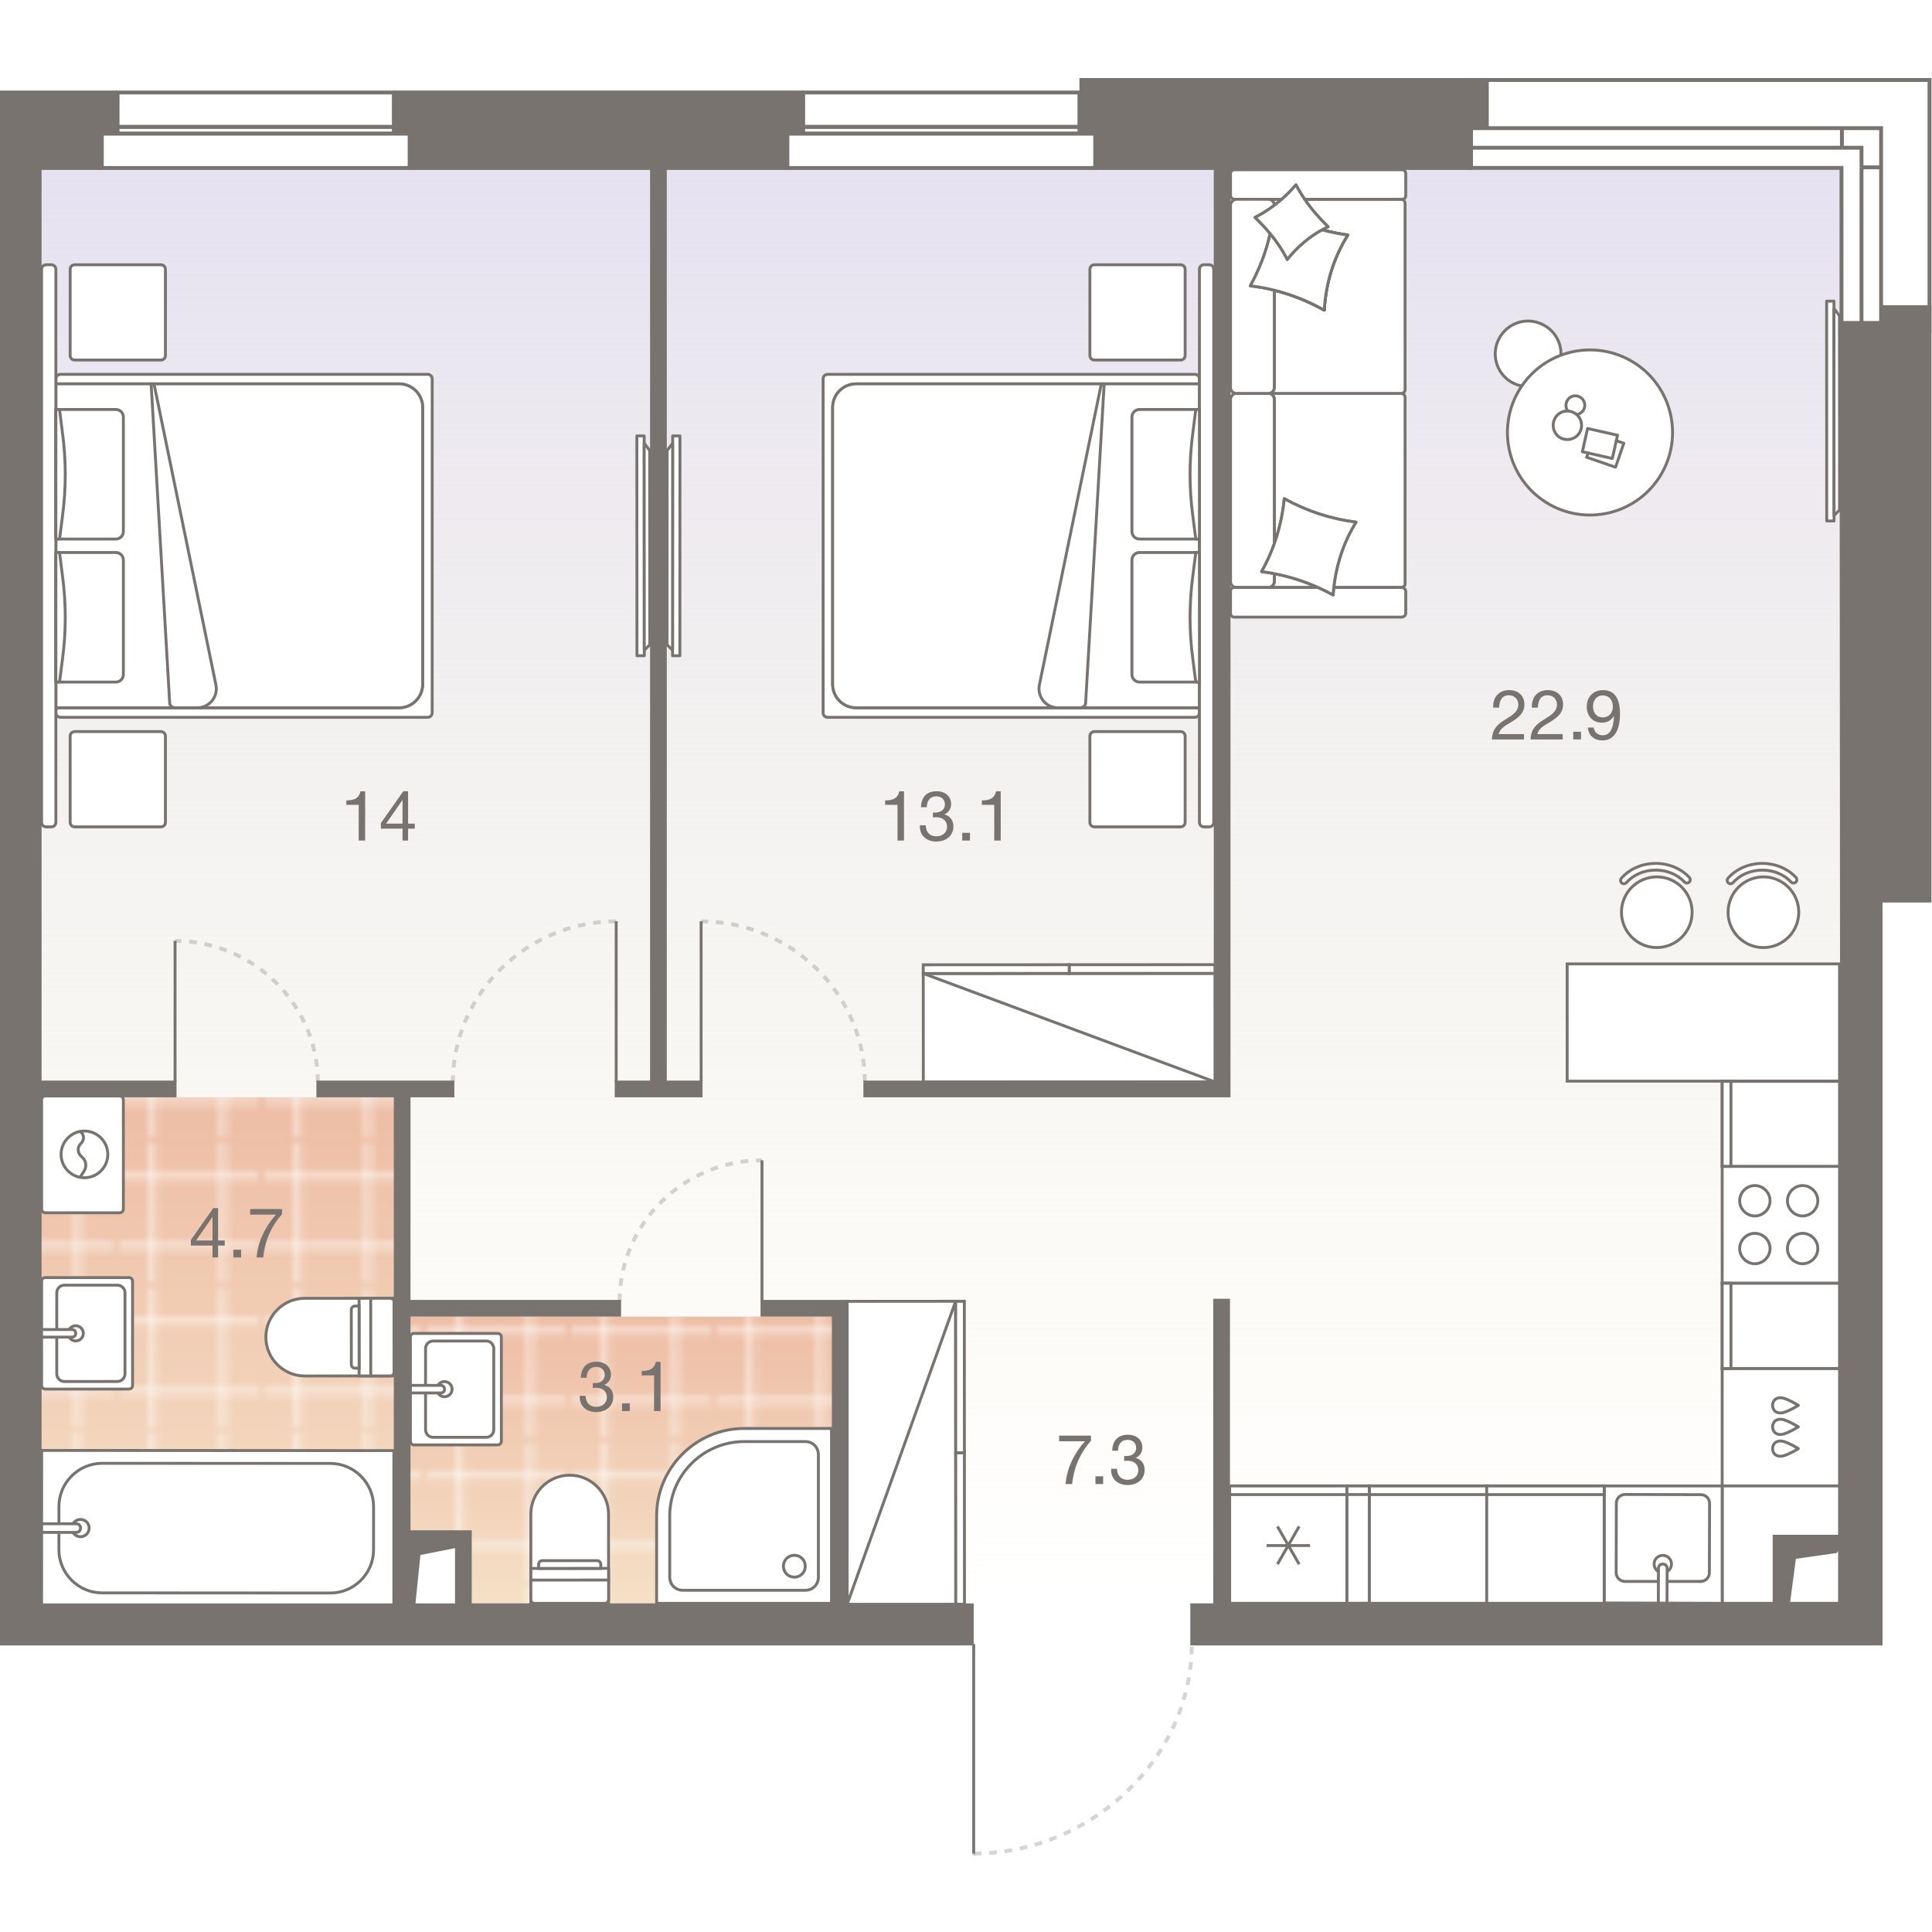 <?xml version="1.0" encoding="UTF-8"?><!-- DO NOT EDIT THIS, THIS FILE IS GENERATED FROM "2_11_6.original.svg" using transform-svgs.js script --><svg id="plan" xmlns="http://www.w3.org/2000/svg" xmlns:xlink="http://www.w3.org/1999/xlink" viewBox="0 0 500 480" width="200" height="200"><defs><linearGradient id="New_Gradient_Swatch_1" x1="243.602" y1="33.477" x2="243.602" y2="404.954" gradientUnits="userSpaceOnUse"><stop offset="0" stop-color="#e6e1f1"/><stop offset="1" stop-color="#f3efd7" stop-opacity="0"/></linearGradient><linearGradient id="linear-gradient" x1="56.345" y1="273.984" x2="56.345" y2="406.123" gradientUnits="userSpaceOnUse"><stop offset="0" stop-color="#eebda5"/><stop offset="1" stop-color="#f5e1c7"/></linearGradient><pattern id="New_Pattern" x="0" y="0" width="20.195" height="20.195" patternTransform="translate(-25428.187 -23070.653) rotate(-180) scale(1.788)" patternUnits="userSpaceOnUse" viewBox="0 0 20.195 20.195"><g><rect width="20.195" height="20.195" fill="none"/><g><line x1="20.195" y1="5.049" x2="0" y2="5.049" fill="none" stroke="#fff" stroke-width=".5"/><line x1="0" y1="15.146" x2="20.195" y2="15.146" fill="none" stroke="#fff" stroke-width=".5"/><line x1="5.049" y1="0" x2="5.049" y2="20.195" fill="none" stroke="#fff" stroke-width=".5"/><line x1="15.147" y1="20.195" x2="15.147" y2="0" fill="none" stroke="#fff" stroke-width=".5"/></g></g></pattern><linearGradient id="linear-gradient-2" x1="160.434" y1="330.738" x2="160.434" y2="407.294" xlink:href="#linear-gradient"/><pattern id="New_Pattern-2" patternTransform="translate(-25386.191 -23030.593) rotate(-180) scale(1.788)" xlink:href="#New_Pattern"/></defs><g id="Floor"><path d="m459.101,387.559h17.474V33.477H10.631v371.477h91.725v-18.613h19.202v18.613h337.543v-17.395Z" fill="url(#New_Gradient_Swatch_1)"/><g id="Wet_Floor"><rect x="9.633" y="273.984" width="93.424" height="132.139" fill="url(#linear-gradient)"/><rect x="9.633" y="273.984" width="93.424" height="132.139" fill="url(#New_Pattern)"/></g><g id="Wet_Floor-2"><polygon points="105.208 330.738 105.208 387.216 121.181 387.216 121.181 407.294 121.745 407.294 122.378 407.294 215.66 407.294 215.66 407.294 215.66 407.294 215.66 330.738 105.208 330.738" fill="url(#linear-gradient-2)"/><polygon points="105.208 330.738 105.208 387.216 121.181 387.216 121.181 407.294 215.66 407.294 215.66 407.294 215.66 407.294 215.66 330.738 105.208 330.738" fill="url(#New_Pattern-2)"/></g></g><g id="Furniture"><g id="bath"><g id="Bathroom"><g id="Sink"><path id="Vector_27" d="m33.328,349.49l-21.579.001c-.589,0-.981-.392-.981-.981l-.001-13.158-.001-13.732c0-.589.392-.981.981-.981l21.579-.001c.589,0,.981.392.981.981l.002,26.89c0,.589-.392.981-.981.981Z" fill="#fff" stroke="#79736f" stroke-width=".75"/><path id="Vector_28" d="m14.691,345.567l-.001-21.005c0-1.079.883-1.962,1.962-1.962l13.732-.001c1.079,0,1.962.883,1.962,1.962l.001,21.005c0,1.079-.883,1.962-1.962,1.962l-13.732.001c-1.079,0-1.962-.883-1.962-1.962Z" fill="#fff" stroke="#79736f" stroke-width=".75"/><circle id="Ellipse_108" cx="19.595" cy="335.065" r="1.962" fill="#fff" stroke="#79736f" stroke-width=".75"/><path id="Vector_29" d="m10.767,336.046v-1.962s7.847-.001,7.847-.001c.589,0,.981.392.981.981s-.392.981-.981.981l-7.847.001Z" fill="#fff" stroke="#79736f" stroke-width=".75"/></g><g id="Bath"><path id="Vector_53" d="m10.782,365.368l-.022,40.243,91.167.049v-40.243l-91.145-.049Z" fill="#fff" stroke="#79736f" stroke-width=".75"/><path id="Vector_54" d="m15.251,379.874l-.006,11.178c-.003,6.148,5.024,11.181,11.172,11.185l59.071.032c6.148.003,11.181-5.024,11.185-11.172l.006-11.178c.003-6.148-5.024-11.181-11.172-11.185l-59.071-.032c-6.148-.003-11.181,5.024-11.185,11.172Z" fill="#fff" stroke="#79736f" stroke-width=".75"/><circle id="Ellipse_109" cx="20.837" cy="385.467" r="2.236" fill="#fff" stroke="#79736f" stroke-width=".75"/><path id="Vector_55" d="m10.777,384.343l-.001,2.236,8.943.005c.671 0,1.118-.447,1.119-1.117 0-.671-.447-1.118-1.117-1.119l-8.943-.005Z" fill="#fff" stroke="#79736f" stroke-width=".75"/></g><g id="WC"><path id="Vector_23" d="m95.941,325.991l.011,20.104,6.031-.003-.011-20.104-6.031.003Z" fill="#fff" stroke="#79736f" stroke-width=".75"/><path id="Vector_24" d="m100.967,325.988l-22.114.012c-5.529.003-10.049,4.529-10.046,10.057.003,5.529,4.529,10.049,10.057,10.046l22.114-.012c.603-0,1.005-.403,1.005-1.006l-.01-18.093c-0-.603-.403-1.005-1.006-1.005Z" fill="#fff" stroke="#79736f" stroke-width=".75"/><path id="Vector_25" d="m92.926,325.993l.011,20.104,3.015-.002-.011-20.104-3.015.002Z" fill="#fff" stroke="#79736f" stroke-width=".75"/><path id="Vector_26" d="m90.917,329.009l.008,14.073c0.0.603.403,1.005,1.006,1.005l1.005-.001-.009-16.083-1.005.001c-.603 0-1.005.403-1.005,1.006Z" fill="#fff" stroke="#79736f" stroke-width=".75"/></g><g id="Wash"><path id="Vector_59" d="m31.927,302.86l-.003-28.211c0-.605-.403-1.008-1.008-1.007l-19.143.002c-.605,0-1.008.403-1.007,1.008l.003,28.211c0,.605.403,1.008,1.008,1.007l19.143-.002c.605,0,1.008-.403,1.007-1.008Z" fill="#fff" stroke="#79736f" stroke-width=".75"/><g id="Vector_60"><path d="m20.642,294.801l1.108-1.713c.705-1.108.604-2.62-.403-3.526l-.504-.504c-.806-.806-.806-2.216-0-3.023l.202-.202c.907-.907.705-2.519-.504-3.123m1.311,12.09c-3.325 0-6.045-2.72-6.046-6.045-0-3.325,2.72-6.045,6.045-6.046,3.325-0,6.045,2.72,6.046,6.045s-2.72,6.045-6.045,6.046Z" fill="#fff"/><path d="m20.642,294.801l1.108-1.713c.705-1.108.604-2.62-.403-3.526l-.504-.504c-.806-.806-.806-2.216-0-3.023l.202-.202c.907-.907.705-2.519-.504-3.123m1.311,12.09c-3.325 0-6.045-2.72-6.046-6.045-0-3.325,2.72-6.045,6.045-6.046,3.325-0,6.045,2.72,6.046,6.045s-2.72,6.045-6.045,6.046Z" fill="none" stroke="#79736f" stroke-width=".75"/></g></g></g><g id="Bathroom-2"><g id="Sink-2"><path id="Vector_27-2" d="m128.769,363.938l-21.579.001c-.589,0-.981-.392-.981-.981l-.001-13.158-.001-13.732c0-.589.392-.981.981-.981l21.579-.001c.589,0,.981.392.981.981l.002,26.89c0,.589-.392.981-.981.981Z" fill="#fff" stroke="#79736f" stroke-width=".75"/><path id="Vector_28-2" d="m110.133,360.016l-.001-21.005c0-1.079.883-1.962,1.962-1.962l13.732-.001c1.079,0,1.962.883,1.962,1.962l.001,21.005c0,1.079-.883,1.962-1.962,1.962l-13.732.001c-1.079,0-1.962-.883-1.962-1.962Z" fill="#fff" stroke="#79736f" stroke-width=".75"/><circle id="Ellipse_108-2" cx="115.037" cy="349.513" r="1.962" fill="#fff" stroke="#79736f" stroke-width=".75"/><path id="Vector_29-2" d="m106.209,350.494v-1.962s7.847-.001,7.847-.001c.589,0,.981.392.981.981s-.392.981-.981.981l-7.847.001Z" fill="#fff" stroke="#79736f" stroke-width=".75"/></g><g id="WC-2"><path id="Vector_23-2" d="m157.493,398.912l-20.104.011.003,6.031,20.104-.011-.003-6.031Z" fill="#fff" stroke="#79736f" stroke-width=".75"/><path id="Vector_24-2" d="m157.496,403.938l-.012-22.114c-.003-5.529-4.529-10.049-10.057-10.046s-10.049,4.529-10.046,10.057l.012,22.114c0.0.603.403,1.005,1.006,1.005l18.093-.01c.603-0,1.005-.403,1.005-1.006Z" fill="#fff" stroke="#79736f" stroke-width=".75"/><path id="Vector_25-2" d="m157.492,395.896l-20.104.011.002,3.015,20.104-.011-.002-3.015Z" fill="#fff" stroke="#79736f" stroke-width=".75"/><path id="Vector_26-2" d="m154.475,393.888l-14.073.008c-.603 0-1.005.403-1.005,1.006l.001,1.005,16.083-.009-.001-1.005c-0-.603-.403-1.005-1.006-1.005Z" fill="#fff" stroke="#79736f" stroke-width=".75"/></g><g id="Shower"><path id="Vector_61" d="m215.196,404.954h-45.265v-22.633c0-12.448,10.185-22.633,22.633-22.633h22.633v45.265Z" fill="#fff" stroke="#79736f" stroke-width=".75"/><path id="Vector_62" d="m211.801,398.164c0,1.924-1.471,3.395-3.395,3.395h-31.686c-1.924,0-3.395-1.471-3.395-3.395v-15.843c0-10.637,8.714-19.238,19.238-19.238h15.843c1.924,0,3.395,1.471,3.395,3.395v31.686Z" fill="#fff" stroke="#79736f" stroke-width=".75"/><path id="Vector_63" d="m205.577,392.506c-1.584,0-2.829,1.245-2.829,2.829s1.245,2.829,2.829,2.829,2.829-1.245,2.829-2.829-1.245-2.829-2.829-2.829Z" fill="#fff" stroke="#79736f" stroke-width=".75"/></g></g></g><g id="kitchens"><g id="Kitchen"><g id="bar_counter"><g><circle cx="428.777" cy="226.081" r="9.144" fill="#fff" stroke="#79736f" stroke-linecap="round" stroke-miterlimit="10" stroke-width=".75"/><path d="m437.436,217.671c0-.211-.077-.423-.233-.588-2.152-2.308-5.325-3.632-8.701-3.633-3.485-.001-6.721,1.393-8.88,3.822-.317.357-.285.902.072,1.219s.902.283,1.219-.072c1.829-2.061,4.596-3.243,7.588-3.242,2.9.001,5.612,1.124,7.44,3.083.325.349.872.368,1.219.042.182-.17.275-.4.275-.63Z" fill="#fff" stroke="#79736f" stroke-linecap="round" stroke-miterlimit="10" stroke-width=".75"/></g><g><circle cx="456.37" cy="226.087" r="9.144" fill="#fff" stroke="#79736f" stroke-linecap="round" stroke-miterlimit="10" stroke-width=".75"/><path d="m465.029,217.676c0-.211-.077-.423-.233-.588-2.152-2.308-5.325-3.632-8.701-3.633-3.485-.001-6.721,1.393-8.88,3.822-.317.357-.285.902.072,1.219.357.317.902.283,1.219-.072,1.829-2.061,4.596-3.243,7.588-3.242,2.9.001,5.612,1.124,7.44,3.083.325.349.872.368,1.219.042.182-.17.275-.4.275-.63Z" fill="#fff" stroke="#79736f" stroke-linecap="round" stroke-miterlimit="10" stroke-width=".75"/></g><rect x="425.657" y="219.38" width="30.343" height="70.494" transform="translate(695.456 -186.201) rotate(90)" fill="#fff" stroke="#79736f" stroke-linecap="round" stroke-miterlimit="10" stroke-width=".75"/></g><g id="Dishwasher"><rect x="445.698" y="344.16" width="30.377" height="30.398" fill="#fff" stroke="#79736f" stroke-linecap="round" stroke-miterlimit="10" stroke-width=".75"/><path d="m465.41,364.913c-.87.54-1.777,1.02-2.713,1.434-.551.244-1.125.469-1.725.516-.022.002-.044.003-.066.005-.465.026-.954-.068-1.349-.323-.517-.333-.792-.958-.812-1.57h-.012c-.001-.024.006-.049.006-.073s-.007-.049-.006-.073h.012c.02-.613.295-1.237.812-1.57.396-.255.884-.35,1.349-.323.022.001.044.003.066.005.6.047,1.174.272,1.725.516.936.414,1.843.894,2.713,1.434-.007.004-.015.008-.023.012.008.004.016.008.023.012Z" fill="none" stroke="#79736f" stroke-linecap="round" stroke-linejoin="round" stroke-width=".75"/><path d="m465.409,359.282c-.87.54-1.777,1.02-2.713,1.434-.551.244-1.125.469-1.725.516-.022.002-.044.003-.066.005-.465.026-.954-.068-1.349-.323-.517-.333-.792-.958-.812-1.57h-.012c-.001-.024.006-.049.006-.073s-.007-.049-.006-.073h.012c.02-.613.295-1.237.812-1.57.396-.255.884-.35,1.349-.323.022.001.044.003.066.005.6.047,1.174.272,1.725.516.936.414,1.843.894,2.713,1.434-.007.004-.015.008-.023.012.008.004.016.008.023.012Z" fill="none" stroke="#79736f" stroke-linecap="round" stroke-linejoin="round" stroke-width=".75"/><path d="m465.409,353.716c-.87.54-1.777,1.02-2.713,1.434-.551.244-1.125.469-1.725.516-.022.002-.044.003-.066.005-.465.026-.954-.068-1.349-.323-.517-.333-.792-.958-.812-1.57h-.012c-.001-.024.006-.049.006-.073s-.007-.049-.006-.073h.012c.02-.613.295-1.237.812-1.57.396-.255.884-.35,1.349-.323.022.001.044.003.066.005.6.047,1.174.272,1.725.516.936.414,1.843.894,2.713,1.434-.007.004-.015.008-.023.012.008.004.016.008.023.012Z" fill="none" stroke="#79736f" stroke-linecap="round" stroke-linejoin="round" stroke-width=".75"/></g><rect x="445.698" y="374.558" width="30.377" height="30.378" fill="#fff" stroke="#79736f" stroke-linecap="round" stroke-miterlimit="10" stroke-width=".75"/><g id="Oven"><path id="Vector_69" d="m445.698,322.11h30.377v-30.265h-30.377v30.265Z" fill="#fff" stroke="#79736f" stroke-width=".75"/><path id="Vector_70" d="m466.519,296.822c-2.136,0-3.934,1.798-3.934,3.934s1.798,3.934,3.934,3.934,3.934-1.798,3.934-3.934-1.798-3.934-3.934-3.934Z" fill="#fff" stroke="#79736f" stroke-width=".75"/><path id="Vector_71" d="m466.519,309.186c-2.136,0-3.934,1.798-3.934,3.934s1.798,3.934,3.934,3.934,3.934-1.798,3.934-3.934-1.798-3.934-3.934-3.934Z" fill="#fff" stroke="#79736f" stroke-width=".75"/><path id="Vector_72" d="m454.155,296.822c-2.136,0-3.934,1.798-3.934,3.934s1.798,3.934,3.934,3.934,3.934-1.798,3.934-3.934-1.798-3.934-3.934-3.934Z" fill="#fff" stroke="#79736f" stroke-width=".75"/><path id="Vector_73" d="m454.155,309.186c-2.136,0-3.934,1.798-3.934,3.934s1.798,3.934,3.934,3.934,3.934-1.798,3.934-3.934-1.798-3.934-3.934-3.934Z" fill="#fff" stroke="#79736f" stroke-width=".75"/></g><g><path id="Vector_68" d="m445.698,344.16h30.377v-22.05h-30.377v22.05Z" fill="#fff" stroke="#79736f" stroke-width=".75"/><rect id="Rectangle_523" x="445.698" y="322.11" width="2.274" height="22.05" fill="#fff" stroke="#79736f" stroke-width=".75"/></g><g><path id="Vector_68-2" d="m445.698,291.844h30.377v-21.993h-30.377v21.993Z" fill="#fff" stroke="#79736f" stroke-width=".75"/><rect id="Rectangle_523-2" x="445.698" y="269.851" width="2.274" height="21.993" fill="#fff" stroke="#79736f" stroke-width=".75"/></g><g id="Fridge"><path id="Vector_68-3" d="m318.235,374.558l.001,30.379,30.354-.003v-30.377h-30.355Z" fill="#fff" stroke="#79736f" stroke-width=".75"/><rect id="Rectangle_523-3" x="318.235" y="374.558" width="30.355" height="2.246" fill="#fff" stroke="#79736f" stroke-width=".75"/><path id="Vector_75" d="m336.22,394.82l-5.621-9.779m.001,9.779l5.619-9.78m2.811,4.946l-11.241.001" fill="none" stroke="#79736f" stroke-width=".75"/></g><g id="Sink-3"><polygon points="415.164 404.846 415.164 374.558 445.698 374.558 445.698 404.937 415.164 404.846" fill="#fff" stroke="#79736f" stroke-linecap="round" stroke-miterlimit="10" stroke-width=".75"/><path id="Vector_77" d="m440.131,399.273h-19.63c-1.236-.004-2.245-1.045-2.242-2.282l.05-17.985c.004-1.236,1.018-2.245,2.254-2.242l19.63.055c1.236.004,2.245,1.018,2.242,2.254l-.05,17.985c-.004,1.236-1.018,2.218-2.254,2.214Z" fill="#fff" stroke="#79736f" stroke-width=".75"/><circle id="Ellipse_108_3" cx="430.328" cy="394.777" r="2.248" fill="#fff" stroke="#79736f" stroke-width=".75"/><path id="Vector_78" d="m431.424,404.897l-2.248-.006.025-8.992c.002-.674.453-1.123,1.127-1.121s1.123.453,1.121,1.127l-.025,8.992Z" fill="#fff" stroke="#79736f" stroke-width=".75"/></g><g><path id="Vector_68-4" d="m354.372,374.558v30.379l30.393-.007v-30.372h-30.393Z" fill="#fff" stroke="#79736f" stroke-width=".75"/><rect id="Rectangle_523-4" x="354.372" y="374.558" width="30.393" height="2.246" fill="#fff" stroke="#79736f" stroke-width=".75"/></g><g><path id="Vector_68-5" d="m348.591,374.558v30.361l5.781-.006v-30.355h-5.781Z" fill="#fff" stroke="#79736f" stroke-width=".75"/><rect id="Rectangle_523-5" x="348.591" y="374.558" width="5.781" height="2.229" fill="#fff" stroke="#79736f" stroke-width=".75"/></g><g><path id="Vector_68-6" d="m384.765,374.558v30.379l30.399-.007v-30.372h-30.399Z" fill="#fff" stroke="#79736f" stroke-width=".75"/><rect id="Rectangle_523-6" x="384.765" y="374.558" width="30.399" height="2.246" fill="#fff" stroke="#79736f" stroke-width=".75"/></g></g></g><g id="sofa"><g id="Wardrobe"><path id="Vector_45" d="m238.937,241.936l75.541-.032.018,28.122-75.541.032-.018-28.122Z" fill="#fff" stroke="#79736f" stroke-width=".75"/><path id="Vector_46" d="m276.707,239.67l37.771-.016.002,2.25-37.771.016-.002-2.25Z" fill="#fff" stroke="#79736f" stroke-width=".75"/><path id="Vector_47" d="m238.936,239.686l37.771-.016.002,2.25-37.771.016-.002-2.25Z" fill="#fff" stroke="#79736f" stroke-width=".75"/><path id="Vector_48" d="m314.497,270.026l-75.56-28.09" fill="none" stroke="#79736f" stroke-width=".75"/></g><g id="Wardrobe-2"><path id="Vector_45-2" d="m247.321,326.766l.034,78.414-28.122.018-.034-78.414,28.122-.018Z" fill="#fff" stroke="#79736f" stroke-width=".75"/><path id="Vector_46-2" d="m249.588,365.972l.017,39.207-2.25.002-.017-39.207,2.25-.002Z" fill="#fff" stroke="#79736f" stroke-width=".75"/><path id="Vector_47-2" d="m249.571,326.765l.017,39.207-2.25.002-.017-39.207,2.25-.002Z" fill="#fff" stroke="#79736f" stroke-width=".75"/><path id="Vector_48-2" d="m219.233,405.199l28.088-78.432" fill="none" stroke="#79736f" stroke-width=".75"/></g><g id="Small_table"><g><path d="m403.973,81.62c.032-2.928-1.477-5.672-4.035-7.245-3.975-2.498-9.215-1.267-11.683,2.739-2.498,3.975-1.267,9.215,2.739,11.683.77.463,1.633.833,2.496,1.018" fill="#fff" stroke="#79736f" stroke-linecap="round" stroke-linejoin="round" stroke-width=".75"/><path d="m422.782,83.787c10.017,6.23,13.077,19.413,6.847,29.43-6.23,10.018-19.413,13.077-29.43,6.847-10.017-6.23-13.077-19.413-6.847-29.43,6.23-10.018,19.413-13.077,29.43-6.847" fill="#fff" stroke="#79736f" stroke-linecap="round" stroke-linejoin="round" stroke-width=".75"/><polyline points="411.05 107.251 410.608 108.326 418.106 110.914 420.241 104.709 418.302 104.062" fill="none" stroke="#79736f" stroke-linecap="round" stroke-linejoin="round" stroke-width=".75"/><rect x="410.986" y="100.796" width="6.163" height="7.951" transform="translate(220.808 485.665) rotate(-77.297)" fill="none" stroke="#79736f" stroke-linecap="round" stroke-linejoin="round" stroke-width=".75"/><path d="m407.574,96.947c1.68,1.035,2.261,3.298,1.194,5.075-1.035,1.68-3.298,2.261-5.075,1.194-1.68-1.035-2.261-3.298-1.194-5.075,1.067-1.777,3.33-2.294,5.075-1.194" fill="none" stroke="#79736f" stroke-linecap="round" stroke-linejoin="round" stroke-width=".75"/><path d="m408.091,97.271c.679-.097,1.325-.549,1.681-1.098.712-1.099.389-2.65-.774-3.362-1.163-.712-2.65-.389-3.362.774-.517.84-.486,1.971.096,2.747" fill="none" stroke="#79736f" stroke-linecap="round" stroke-linejoin="round" stroke-width=".75"/></g></g><g id="TV"><g id="TV-2"><path id="Vector_30" d="m472.758,124.825l1.896-.001-.025-56.89-1.896.001.025,56.89Z" fill="#fff" stroke="#79736f" stroke-linecap="round" stroke-linejoin="round" stroke-width=".75"/><path id="Vector_31" d="m476.075,121.979l-1.422,1.423-.023-53.571,1.423,1.896.022,50.253Z" fill="#fff" stroke="#79736f" stroke-linecap="round" stroke-linejoin="round" stroke-width=".75"/></g></g><g id="TV-3"><g id="TV-4"><path id="Vector_30-2" d="m164.845,159.703l1.896-.001-.025-56.89-1.896.001.025,56.89Z" fill="#fff" stroke="#79736f" stroke-linecap="round" stroke-linejoin="round" stroke-width=".75"/><path id="Vector_31-2" d="m168.162,156.857l-1.422,1.423-.023-53.571,1.423,1.896.022,50.253Z" fill="#fff" stroke="#79736f" stroke-linecap="round" stroke-linejoin="round" stroke-width=".75"/></g></g><g id="TV-5"><g id="TV-6"><path id="Vector_30-3" d="m175.951,159.703l-1.896-.001.025-56.89,1.896.001-.025,56.89Z" fill="#fff" stroke="#79736f" stroke-linecap="round" stroke-linejoin="round" stroke-width=".75"/><path id="Vector_31-3" d="m172.633,156.857l1.422,1.423.023-53.571-1.423,1.896-.022,50.253Z" fill="#fff" stroke="#79736f" stroke-linecap="round" stroke-linejoin="round" stroke-width=".75"/></g></g><g id="Bed"><g id="Vector_64"><path d="m309.182,86.876h-94.927c-.74,0-1.233.493-1.233,1.233v86.297c0,.74.493,1.233,1.233,1.233h94.927c.74,0,1.233-.493,1.233-1.233v-86.297c0-.74-.493-1.233-1.233-1.233Z" fill="#fff" stroke="#79736f" stroke-width=".75"/></g><g id="Vector_65"><path d="m310.415,89.342h-88.763c-3.452,0-6.164,2.712-6.164,6.164v71.503c0,3.452,2.712,6.164,6.164,6.164h88.763s0-83.831,0-83.831Z" fill="#fff" stroke="#79736f" stroke-width=".75"/><path d="m310.415,89.342h-88.763c-3.452,0-6.164,2.712-6.164,6.164v71.503c0,3.452,2.712,6.164,6.164,6.164h88.763s0-83.831,0-83.831Z" fill="#fff" stroke="#79736f" stroke-width=".75"/></g><g id="Rectangle_300"><path d="m283.293,179.337h22.191c.74,0,1.233.493,1.233,1.233v22.191c0,.74-.493,1.233-1.233,1.233h-22.191c-.74,0-1.233-.493-1.233-1.233v-22.191c0-.74.493-1.233,1.233-1.233Z" fill="#fff" stroke="#79736f" stroke-width=".75"/></g><g id="Rectangle_301"><path d="m283.293,58.522h22.191c.74,0,1.233.493,1.233,1.233v22.191c0,.74-.493,1.233-1.233,1.233h-22.191c-.74,0-1.233-.493-1.233-1.233v-22.191c0-.74.493-1.233,1.233-1.233Z" fill="#fff" stroke="#79736f" stroke-width=".75"/></g><path id="Vector_317" d="m280.951,172.064l4.808-82.722h-.74s-16.027,77.914-16.027,77.914c-.616,3.082,1.726,5.918,4.808,5.918h5.671c.863,0,1.356-.493,1.479-1.109Z" fill="#fff" stroke="#79736f" stroke-width=".75"/><path id="Rectangle_302" d="m311.648,58.522h1.233c.74,0,1.233.493,1.233,1.233v143.006c0,.74-.493,1.233-1.233,1.233h-1.233c-.74,0-1.233-.493-1.233-1.233V59.755c0-.74.493-1.233,1.233-1.233Z" fill="#fff" stroke="#79736f" stroke-width=".75"/><g><g id="Rectangle_307"><path d="m294.916,132.984h14.794c.37,0,.705.37.705.74v32.053c0,.37-.335.74-.705.74h-14.794c-1.109,0-1.972-.863-1.972-1.972v-29.587c0-1.109.863-1.972,1.972-1.972Z" fill="#fff" stroke="#79736f" stroke-width=".75"/></g><path id="Rectangle_308" d="m309.463,166.516l-.74-5.794c-.986-7.274-.986-14.547,0-21.821l.74-5.918h.952s0,33.532,0,33.532h-.952Z" fill="#fff" stroke="#79736f" stroke-width=".75"/></g><g><g id="Rectangle_307-2"><path d="m294.916,95.973h14.794c.37,0,.705.37.705.74v32.053c0,.37-.335.74-.705.74h-14.794c-1.109,0-1.972-.863-1.972-1.972v-29.587c0-1.109.863-1.972,1.972-1.972Z" fill="#fff" stroke="#79736f" stroke-width=".75"/></g><path id="Rectangle_308-2" d="m309.463,129.505l-.74-5.794c-.986-7.274-.986-14.547,0-21.821l.74-5.918h.952s0,33.532,0,33.532h-.952Z" fill="#fff" stroke="#79736f" stroke-width=".75"/></g></g><g id="Bed-2"><g id="Vector_64-2"><path d="m15.692,86.876h94.927c.74,0,1.233.493,1.233,1.233v86.297c0,.74-.493,1.233-1.233,1.233H15.692c-.74,0-1.233-.493-1.233-1.233v-86.297c0-.74.493-1.233,1.233-1.233Z" fill="#fff" stroke="#79736f" stroke-width=".75"/></g><g id="Vector_65-2"><path d="m14.459,89.342h88.763c3.452,0,6.164,2.712,6.164,6.164v71.503c0,3.452-2.712,6.164-6.164,6.164H14.459s0-83.831,0-83.831Z" fill="#fff" stroke="#79736f" stroke-width=".75"/><path d="m14.459,89.342h88.763c3.452,0,6.164,2.712,6.164,6.164v71.503c0,3.452-2.712,6.164-6.164,6.164H14.459s0-83.831,0-83.831Z" fill="#fff" stroke="#79736f" stroke-width=".75"/></g><g id="Rectangle_300-2"><path d="m41.581,179.337h-22.191c-.74,0-1.233.493-1.233,1.233v22.191c0,.74.493,1.233,1.233,1.233h22.191c.74,0,1.233-.493,1.233-1.233v-22.191c0-.74-.493-1.233-1.233-1.233Z" fill="#fff" stroke="#79736f" stroke-width=".75"/></g><g id="Rectangle_301-2"><path d="m41.581,58.522h-22.191c-.74,0-1.233.493-1.233,1.233v22.191c0,.74.493,1.233,1.233,1.233h22.191c.74,0,1.233-.493,1.233-1.233v-22.191c0-.74-.493-1.233-1.233-1.233Z" fill="#fff" stroke="#79736f" stroke-width=".75"/></g><path id="Vector_317-2" d="m43.923,172.064l-4.808-82.722h.74s16.027,77.914,16.027,77.914c.616,3.082-1.726,5.918-4.808,5.918h-5.671c-.863,0-1.356-.493-1.479-1.109Z" fill="#fff" stroke="#79736f" stroke-width=".75"/><path id="Rectangle_302-2" d="m13.226,58.522h-1.233c-.74,0-1.233.493-1.233,1.233v143.006c0,.74.493,1.233,1.233,1.233h1.233c.74,0,1.233-.493,1.233-1.233V59.755c0-.74-.493-1.233-1.233-1.233Z" fill="#fff" stroke="#79736f" stroke-width=".75"/><g><g id="Rectangle_307-3"><path d="m29.958,132.984h-14.794c-.37,0-.705.37-.705.74v32.053c0,.37.335.74.705.74h14.794c1.109,0,1.972-.863,1.972-1.972v-29.587c0-1.109-.863-1.972-1.972-1.972Z" fill="#fff" stroke="#79736f" stroke-width=".75"/></g><path id="Rectangle_308-3" d="m15.411,166.516l.74-5.794c.986-7.274.986-14.547,0-21.821l-.74-5.918h-.952s0,33.532,0,33.532h.952Z" fill="#fff" stroke="#79736f" stroke-width=".75"/></g><g><g id="Rectangle_307-4"><path d="m29.958,95.973h-14.794c-.37,0-.705.37-.705.74v32.053c0,.37.335.74.705.74h14.794c1.109,0,1.972-.863,1.972-1.972v-29.587c0-1.109-.863-1.972-1.972-1.972Z" fill="#fff" stroke="#79736f" stroke-width=".75"/></g><path id="Rectangle_308-4" d="m15.411,129.505l.74-5.794c.986-7.274.986-14.547,0-21.821l-.74-5.918h-.952s0,33.532,0,33.532h.952Z" fill="#fff" stroke="#79736f" stroke-width=".75"/></g></g><g id="sofa-2"><g><path d="m329.791,140.461v-1.999h0c3.87.734,7.673,1.943,11.324,3.579h-12.894c.85.001,1.569-.709,1.57-1.579Z" fill="#fff" stroke="#79736f" stroke-linecap="round" stroke-linejoin="round" stroke-width=".75"/><path d="m363.633,141.116c-.001.571-.506.924-1.065.924h-17.377c.675-6.11,2.629-11.912,5.749-16.914-6.399-.769-12.801-2.858-18.568-6.063-.385,4.004-1.254,7.934-2.581,11.66h0v-37.332c.001-.871-.665-1.572-1.516-1.573h34.347c.558.001,1.011.46,1.01,1.031v48.267Z" fill="#fff" stroke="#79736f" stroke-linecap="round" stroke-linejoin="round" stroke-width=".75"/></g><g><path d="m329.791,43.133c-.014-.858-.675-1.556-1.516-1.556h3.441c-.619.544-1.275,1.063-1.926,1.556Z" fill="#fff" stroke="#79736f" stroke-linecap="round" stroke-linejoin="round" stroke-width=".75"/><path d="m363.633,90.887c-.001.571-.506.931-1.064.931h-34.293c.85.001,1.515-.716,1.516-1.586v-25.127c4.509,1.122,8.89,2.883,12.929,5.159.362-6.934,2.428-13.681,6.077-19.43-1.953-.251-4.716-.81-6.671-1.359l1.573-.797c-2.409-2.339-4.414-4.69-6.061-7.102h24.985c.558.001,1.011.472,1.01,1.043v48.267Z" fill="#fff" stroke="#79736f" stroke-linecap="round" stroke-linejoin="round" stroke-width=".75"/></g><path d="m362.888,33.937h-43.387c-.54-.001-1.048.423-1.049.976v5.656c-.001.552.501,1.007,1.041,1.008h12.224c1.296-1.138,2.524-2.384,3.679-3.736.658,1.266,1.411,2.508,2.25,3.736h25.235c.54 0.0.923-.406.923-.959v-5.656c.001-.552-.375-1.024-.915-1.025Z" fill="#fff" stroke="#79736f" stroke-linecap="round" stroke-linejoin="round" stroke-width=".75"/><path d="m328.735,50.481c1.853,2.233,3.293,4.421,4.395,6.666,2.528-3.189,5.653-5.841,8.996-7.672,1.955.549,4.718,1.107,6.671,1.359-3.648,5.75-5.715,12.496-6.077,19.43-5.868-3.307-12.461-5.527-19.114-6.28h-.042c2.321-4.131,4.123-8.821,5.154-13.502l.017-.001Z" fill="#fff" stroke="#79736f" stroke-linecap="round" stroke-linejoin="round" stroke-width=".75"/><path d="m328.735,50.481c1.853,2.233,3.293,4.421,4.395,6.666,2.528-3.189,5.653-5.841,8.996-7.672,1.955.549,4.718,1.107,6.671,1.359-3.648,5.75-5.715,12.496-6.077,19.43-5.868-3.307-12.461-5.527-19.114-6.28h-.042c2.321-4.131,4.123-8.821,5.154-13.502l.017-.001Z" fill="#fff" stroke="#79736f" stroke-linecap="round" stroke-linejoin="round" stroke-width=".75"/><path d="m319.981,91.817h8.295c.85.001,1.517.703,1.516,1.573v37.332c-.903,2.559-1.981,4.896-3.294,7.217,1.091.13,2.205.315,3.294.521v1.999c-.001.871-.72,1.58-1.57,1.579h-8.241c-.85-.001-1.53-.673-1.529-1.543v-47.07c.001-.871.679-1.61,1.529-1.609Z" fill="#fff" stroke="#79736f" stroke-linecap="round" stroke-linejoin="round" stroke-width=".75"/><path d="m324.814,46.274c1.961,1.903,3.609,3.734,4.991,5.549v.007c-.341-.449-.695-.898-1.069-1.349l-.017.001c-1.031,4.681-2.833,9.372-5.154,13.502h.042c2.074.235,4.143.612,6.186,1.12v25.127c-.001.871-.665,1.587-1.516,1.586h-8.295c-.85-.001-1.53-.68-1.529-1.55v-47.07c.001-.871.733-1.622,1.583-1.621h8.241c.841.001,1.502.699,1.516,1.556-1.579,1.198-3.226,2.247-4.978,3.14Z" fill="#fff" stroke="#79736f" stroke-linecap="round" stroke-linejoin="round" stroke-width=".75"/><path d="m328.735,50.481c1.853,2.233,3.293,4.421,4.395,6.666,2.528-3.189,5.653-5.841,8.996-7.672,1.955.549,4.718,1.107,6.671,1.359-3.648,5.75-5.715,12.496-6.077,19.43-5.868-3.307-12.461-5.527-19.114-6.28h-.042c2.321-4.131,4.123-8.821,5.154-13.502l.017-.001Z" fill="#fff" stroke="#79736f" stroke-linecap="round" stroke-linejoin="round" stroke-width=".75"/><path d="m363.803,148.729c-.001.552-.5.976-1.04.976h-43.387c-.54-.001-.925-.472-.924-1.025v-5.656c.001-.553.392-.984.932-.984h21.732c1.307.587,2.639,1.233,3.893,1.927.042-.642.102-1.292.172-1.927h17.59c.54.001,1.032.48,1.032,1.033v5.656Z" fill="#fff" stroke="#79736f" stroke-linecap="round" stroke-linejoin="round" stroke-width=".75"/><path d="m345.008,143.967c-5.755-3.184-12.134-5.263-18.511-6.025,3.206-5.667,5.231-12.175,5.875-18.879,5.767,3.205,12.17,5.294,18.569,6.063-3.448,5.527-5.488,12.022-5.933,18.841Z" fill="#fff" stroke="#79736f" stroke-linecap="round" stroke-linejoin="round" stroke-width=".75"/><path d="m343.699,48.678l-1.573.797c-3.343,1.831-6.467,4.483-8.996,7.672-1.102-2.245-2.542-4.434-4.395-6.666.374.451.728.9,1.069,1.349v-.007c-1.382-1.815-3.03-3.646-4.991-5.549,1.752-.893,3.399-1.942,4.978-3.141.65-.494,1.306-1.013,1.926-1.556h-.001c1.296-1.138,2.524-2.384,3.679-3.736.658,1.266,1.411,2.508,2.25,3.736h-.006c1.647,2.411,3.651,4.762,6.061,7.102Z" fill="#fff" stroke="#79736f" stroke-linecap="round" stroke-linejoin="round" stroke-width=".75"/></g></g></g><g id="Windows"><g id="Window"><g id="LINE"><line x1="318.043" y1="33.303" x2="314.495" y2="33.303" fill="none" stroke="#79736f" stroke-miterlimit="10"/></g><g id="LINE-2"><line x1="215.66" y1="405.329" x2="219.208" y2="405.329" fill="none" stroke="#79736f" stroke-miterlimit="10"/></g><g id="LINE-3"><line x1="314.495" y1="405.329" x2="318.043" y2="405.329" fill="none" stroke="#79736f" stroke-miterlimit="10"/></g><g><polygon points="380.054 9.801 380.054 33.455 476.574 33.455 476.574 75.628 499.356 75.628 499.356 9.801 380.054 9.801" fill="#fff"/><g id="LINE-4"><line x1="481.755" y1="33.303" x2="481.755" y2="75.628" fill="none" stroke="#79736f" stroke-miterlimit="10"/></g><g id="LINE-5"><line x1="476.687" y1="23.166" x2="476.687" y2="28.235" fill="none" stroke="#79736f" stroke-miterlimit="10"/></g><g id="LINE-6"><polyline points="476.687 28.235 481.755 28.235 481.755 33.303" fill="none" stroke="#79736f" stroke-miterlimit="10"/></g><g id="LINE-7"><line x1="481.755" y1="33.303" x2="486.824" y2="33.303" fill="none" stroke="#79736f" stroke-miterlimit="10"/></g><g id="LINE-8"><line x1="476.687" y1="28.235" x2="380.054" y2="28.235" fill="none" stroke="#79736f" stroke-miterlimit="10"/></g><polyline points="476.574 75.628 476.574 33.455 380.054 33.455" fill="none" fill-rule="evenodd" stroke="#79736f" stroke-miterlimit="10"/><g id="HATCH"><polygon points="499.356 75.628 499.356 75.628 499.356 10.695 380.054 10.695 380.054 23.166 486.824 23.166 486.824 75.628 495.947 75.628 499.356 75.628" fill="none" fill-rule="evenodd" stroke="#79736f" stroke-miterlimit="10"/></g></g></g><g id="Window-2"><rect x="30.433" y="22.82" width="71.492" height="1.776" fill="#fff" stroke="#79736f"/><rect x="26.347" y="24.597" width="79.663" height="8.88" fill="#fff" stroke="#79736f"/><rect x="30.433" y="13.94" width="71.492" height="8.88" fill="#fff" stroke="#79736f"/></g><g id="Window-3"><rect x="207.861" y="22.82" width="71.492" height="1.776" fill="#fff" stroke="#79736f"/><rect x="203.775" y="24.597" width="79.663" height="8.88" fill="#fff" stroke="#79736f"/><rect x="207.861" y="13.94" width="71.492" height="8.88" fill="#fff" stroke="#79736f"/></g></g><g id="Doors"><path d="m160.358,290.275s-0,0,0-.001" fill="none" isolation="isolate" opacity=".3" stroke="#79736f" stroke-dasharray="0 0 2 2"/><g id="LINE-9"><line x1="197.199" y1="326.768" x2="197.199" y2="290.275" fill="none" stroke="#79736f" stroke-linejoin="round" stroke-width=".75"/></g><path d="m160.358,326.768c0-20.154,16.686-36.493,36.841-36.493" fill="none" isolation="isolate" opacity=".3" stroke="#79736f" stroke-dasharray="0 0 2 2"/><g id="LINE-10"><line x1="159.469" y1="270.001" x2="159.469" y2="228.439" fill="none" stroke="#79736f" stroke-linejoin="round" stroke-width=".75"/></g><path d="m159.469,228.439s-0.0.001,0,0" fill="none" isolation="isolate" opacity=".3" stroke="#79736f" stroke-dasharray="0 0 2 2"/><path d="m159.469,228.439c-22.954,0-42.26,18.64-42.26,41.594" fill="none" isolation="isolate" opacity=".3" stroke="#79736f" stroke-dasharray="0 0 2 2"/><g id="LINE-11"><line x1="251.994" y1="415.466" x2="251.994" y2="469.699" fill="none" stroke="#79736f" stroke-linejoin="round" stroke-width=".75"/></g><path d="m251.994,469.699s-0.0.001,0,0" fill="none" isolation="isolate" opacity=".3" stroke="#79736f" stroke-dasharray="0 0 2 2"/><path d="m251.994,469.699c29.952,0,56.434-24.281,56.434-54.232" fill="none" isolation="isolate" opacity=".3" stroke="#79736f" stroke-dasharray="0 0 2 2"/><path d="m45.304,233.508s-0.0.001,0,0" fill="none" isolation="isolate" opacity=".3" stroke="#79736f" stroke-dasharray="0 0 2 2"/><g id="LINE-12"><line x1="45.305" y1="270.033" x2="45.304" y2="233.508" fill="none" stroke="#79736f" stroke-linejoin="round" stroke-width=".75"/></g><path d="m82.259,270.033c0-20.154-16.8-36.525-36.955-36.525" fill="none" isolation="isolate" opacity=".3" stroke="#79736f" stroke-dasharray="0 0 2 2"/><path d="m181.448,228.44s-0.0.001,0,0" fill="none" isolation="isolate" opacity=".3" stroke="#79736f" stroke-dasharray="0 0 2 2"/><g id="LINE-13"><line x1="181.448" y1="270.001" x2="181.448" y2="228.44" fill="none" stroke="#79736f" stroke-linejoin="round" stroke-width=".75"/></g><path d="m223.819,270.001c0-22.954-19.417-41.561-42.371-41.561" fill="none" isolation="isolate" opacity=".3" stroke="#79736f" stroke-dasharray="0 0 2 2"/></g><g id="Walls"><g id="monolith"><g><polygon points="318.449 33.977 381.202 33.977 381.202 23.095 385.288 23.095 385.288 10.195 279.353 10.195 279.353 24.597 283.438 24.597 283.438 33.977 314.122 33.977 314.122 269.658 223.445 269.658 223.445 273.984 318.449 273.984 318.449 33.977" fill="#79736f"/><path d="m219.611,326.412h-22.786v4.326h18.46v74.216h-93.199v-18.911h-15.847v-55.305h54.495v-4.326h-54.495v-52.428h11.346v-4.326h-35.7v4.326h20.028v130.97H10.762v-130.97h34.918v-4.326H10.762V33.977h15.585v-9.38h4.086v-11.157H-.25L-.125,415.841h252.118v-10.887h-32.383v-78.542Zm-110.805,66.026l8.953-1.788v14.305h-10.232l1.279-12.516Z" fill="#79736f"/><path d="m499.856,68.999h-13.42v4.085h-10.362l.238,314.121h-17.545v17.748h-140.449v-78.832h-4.325v78.832h-5.941v10.887h179.147v-192.27h12.657V68.999Zm-36.763,335.955h.15l1.531-11.537,10.715-1.531-.025-.354h.847v13.422h-13.219Z" fill="#79736f"/><polygon points="106.01 33.977 168.238 33.977 168.238 269.658 159.094 269.658 159.094 273.984 181.823 273.984 181.823 269.658 172.564 269.658 172.564 33.977 203.775 33.977 203.775 24.597 207.861 24.597 207.861 13.44 101.925 13.44 101.925 24.597 106.01 24.597 106.01 33.977" fill="#79736f"/></g></g></g><g id="Numbers"><g><path d="m394.409,181.369h-8.318c.162-2.935,1.584-3.979,3.799-5.366,1.369-.864,3.043-1.8,3.043-3.655,0-1.422-1.008-2.413-2.467-2.413-1.908,0-2.448,1.621-2.484,3.205h-1.549v-.342c0-2.521,1.639-4.195,4.106-4.195,2.413,0,3.979,1.458,3.979,3.709,0,2.485-1.945,3.673-3.817,4.807-1.17.703-2.503,1.423-2.845,2.863h6.554v1.386Z" fill="#79736f"/><path d="m404.421,181.369h-8.318c.162-2.935,1.584-3.979,3.799-5.366,1.369-.864,3.043-1.8,3.043-3.655,0-1.422-1.008-2.413-2.467-2.413-1.908,0-2.448,1.621-2.484,3.205h-1.549v-.342c0-2.521,1.639-4.195,4.106-4.195,2.413,0,3.979,1.458,3.979,3.709,0,2.485-1.945,3.673-3.817,4.807-1.17.703-2.503,1.423-2.845,2.863h6.554v1.386Z" fill="#79736f"/><path d="m409.158,181.369h-1.999v-1.998h1.999v1.998Z" fill="#79736f"/><path d="m412.454,178.29c.162,1.243,1.044,1.998,2.341,1.998,2.196,0,2.7-2.413,2.845-4.159.036-.378.036-.504.036-.846-.721,1.17-1.693,1.747-3.115,1.747-2.323,0-3.907-1.674-3.907-4.141,0-2.557,1.71-4.285,4.213-4.285,3.691,0,4.394,3.313,4.394,6.229,0,2.899-.847,6.788-4.519,6.788-2.124,0-3.655-1.224-3.799-3.331h1.513Zm-.181-5.456c0,1.549.847,2.827,2.522,2.827,1.566,0,2.61-1.117,2.61-2.791,0-1.765-1.044-2.899-2.61-2.899-1.495,0-2.522,1.134-2.522,2.863Z" fill="#79736f"/></g><g><path d="m58.165,312.342h-1.728v3.079h-1.44v-3.079h-5.6v-1.44l5.798-8.246h1.242v8.39h1.728v1.296Zm-3.169-7.436l-4.249,6.14h4.249v-6.14Z" fill="#79736f"/><path d="m62.398,315.421h-1.999v-1.998h1.999v1.998Z" fill="#79736f"/><path d="m72.986,304.204c-2.467,2.809-4.357,6.374-4.88,11.217h-1.692c.288-4.069,2.305-8.085,5.005-11.073h-6.68v-1.458h8.247v1.315Z" fill="#79736f"/></g><g><path d="m154.369,342.42c2.25,0,3.745,1.332,3.745,3.331,0,1.206-.648,2.197-1.747,2.665,1.44.342,2.341,1.53,2.341,3.079.018,2.377-1.801,3.943-4.411,3.943-2.575,0-4.268-1.53-4.268-3.961v-.234h1.513c.072,1.819,1.08,2.845,2.772,2.845,1.621,0,2.755-1.008,2.755-2.485,0-1.495-1.098-2.449-2.826-2.449-.307,0-.45.018-.829.072v-1.296c.253.018.343.018.522.018,1.585,0,2.575-.81,2.575-2.106,0-1.26-.883-2.089-2.215-2.089-1.53,0-2.431,1.008-2.485,2.809h-1.494c.072-2.647,1.53-4.141,4.052-4.141Z" fill="#79736f"/><path d="m162.994,355.185h-1.999v-1.998h1.999v1.998Z" fill="#79736f"/><path d="m170.953,355.185h-1.675v-9.237h-3.205v-1.152c1.891,0,3.241-.45,3.673-2.358h1.207v12.748Z" fill="#79736f"/></g><g><path d="m282.347,362.85c-2.466,2.809-4.356,6.374-4.879,11.217h-1.692c.288-4.069,2.305-8.085,5.005-11.073h-6.68v-1.458h8.246v1.315Z" fill="#79736f"/><path d="m285.499,374.068h-1.999v-1.998h1.999v1.998Z" fill="#79736f"/><path d="m291.892,361.302c2.25,0,3.745,1.332,3.745,3.331,0,1.206-.648,2.197-1.747,2.665,1.44.342,2.341,1.53,2.341,3.079.018,2.377-1.801,3.943-4.411,3.943-2.575,0-4.268-1.53-4.268-3.961v-.234h1.513c.072,1.819,1.08,2.845,2.772,2.845,1.621,0,2.755-1.008,2.755-2.485,0-1.495-1.099-2.449-2.827-2.449-.306,0-.449.018-.828.072v-1.296c.252.018.343.018.522.018,1.585,0,2.575-.81,2.575-2.106,0-1.26-.883-2.089-2.215-2.089-1.53,0-2.431,1.008-2.485,2.809h-1.494c.072-2.647,1.53-4.141,4.052-4.141Z" fill="#79736f"/></g><g><path d="m94.504,207.534h-1.675v-9.237h-3.205v-1.152c1.891,0,3.241-.45,3.673-2.358h1.207v12.748Z" fill="#79736f"/><path d="m107.342,204.454h-1.728v3.079h-1.44v-3.079h-5.6v-1.44l5.798-8.246h1.242v8.39h1.728v1.296Zm-3.169-7.436l-4.249,6.14h4.249v-6.14Z" fill="#79736f"/></g><g><path d="m233.953,207.534h-1.675v-9.237h-3.205v-1.152c1.891,0,3.241-.45,3.673-2.358h1.207v12.748Z" fill="#79736f"/><path d="m242.399,194.768c2.25,0,3.745,1.332,3.745,3.331,0,1.206-.648,2.197-1.747,2.665,1.44.342,2.341,1.53,2.341,3.079.018,2.377-1.801,3.943-4.411,3.943-2.575,0-4.268-1.53-4.268-3.961v-.234h1.513c.072,1.819,1.08,2.845,2.772,2.845,1.621,0,2.755-1.008,2.755-2.485,0-1.495-1.098-2.449-2.826-2.449-.307,0-.45.018-.829.072v-1.296c.253.018.343.018.522.018,1.585,0,2.575-.81,2.575-2.106,0-1.26-.883-2.089-2.215-2.089-1.53,0-2.431,1.008-2.485,2.809h-1.494c.072-2.647,1.53-4.141,4.052-4.141Z" fill="#79736f"/><path d="m251.024,207.534h-1.999v-1.998h1.999v1.998Z" fill="#79736f"/><path d="m258.983,207.534h-1.675v-9.237h-3.205v-1.152c1.891,0,3.241-.45,3.673-2.358h1.207v12.748Z" fill="#79736f"/></g></g></svg>
